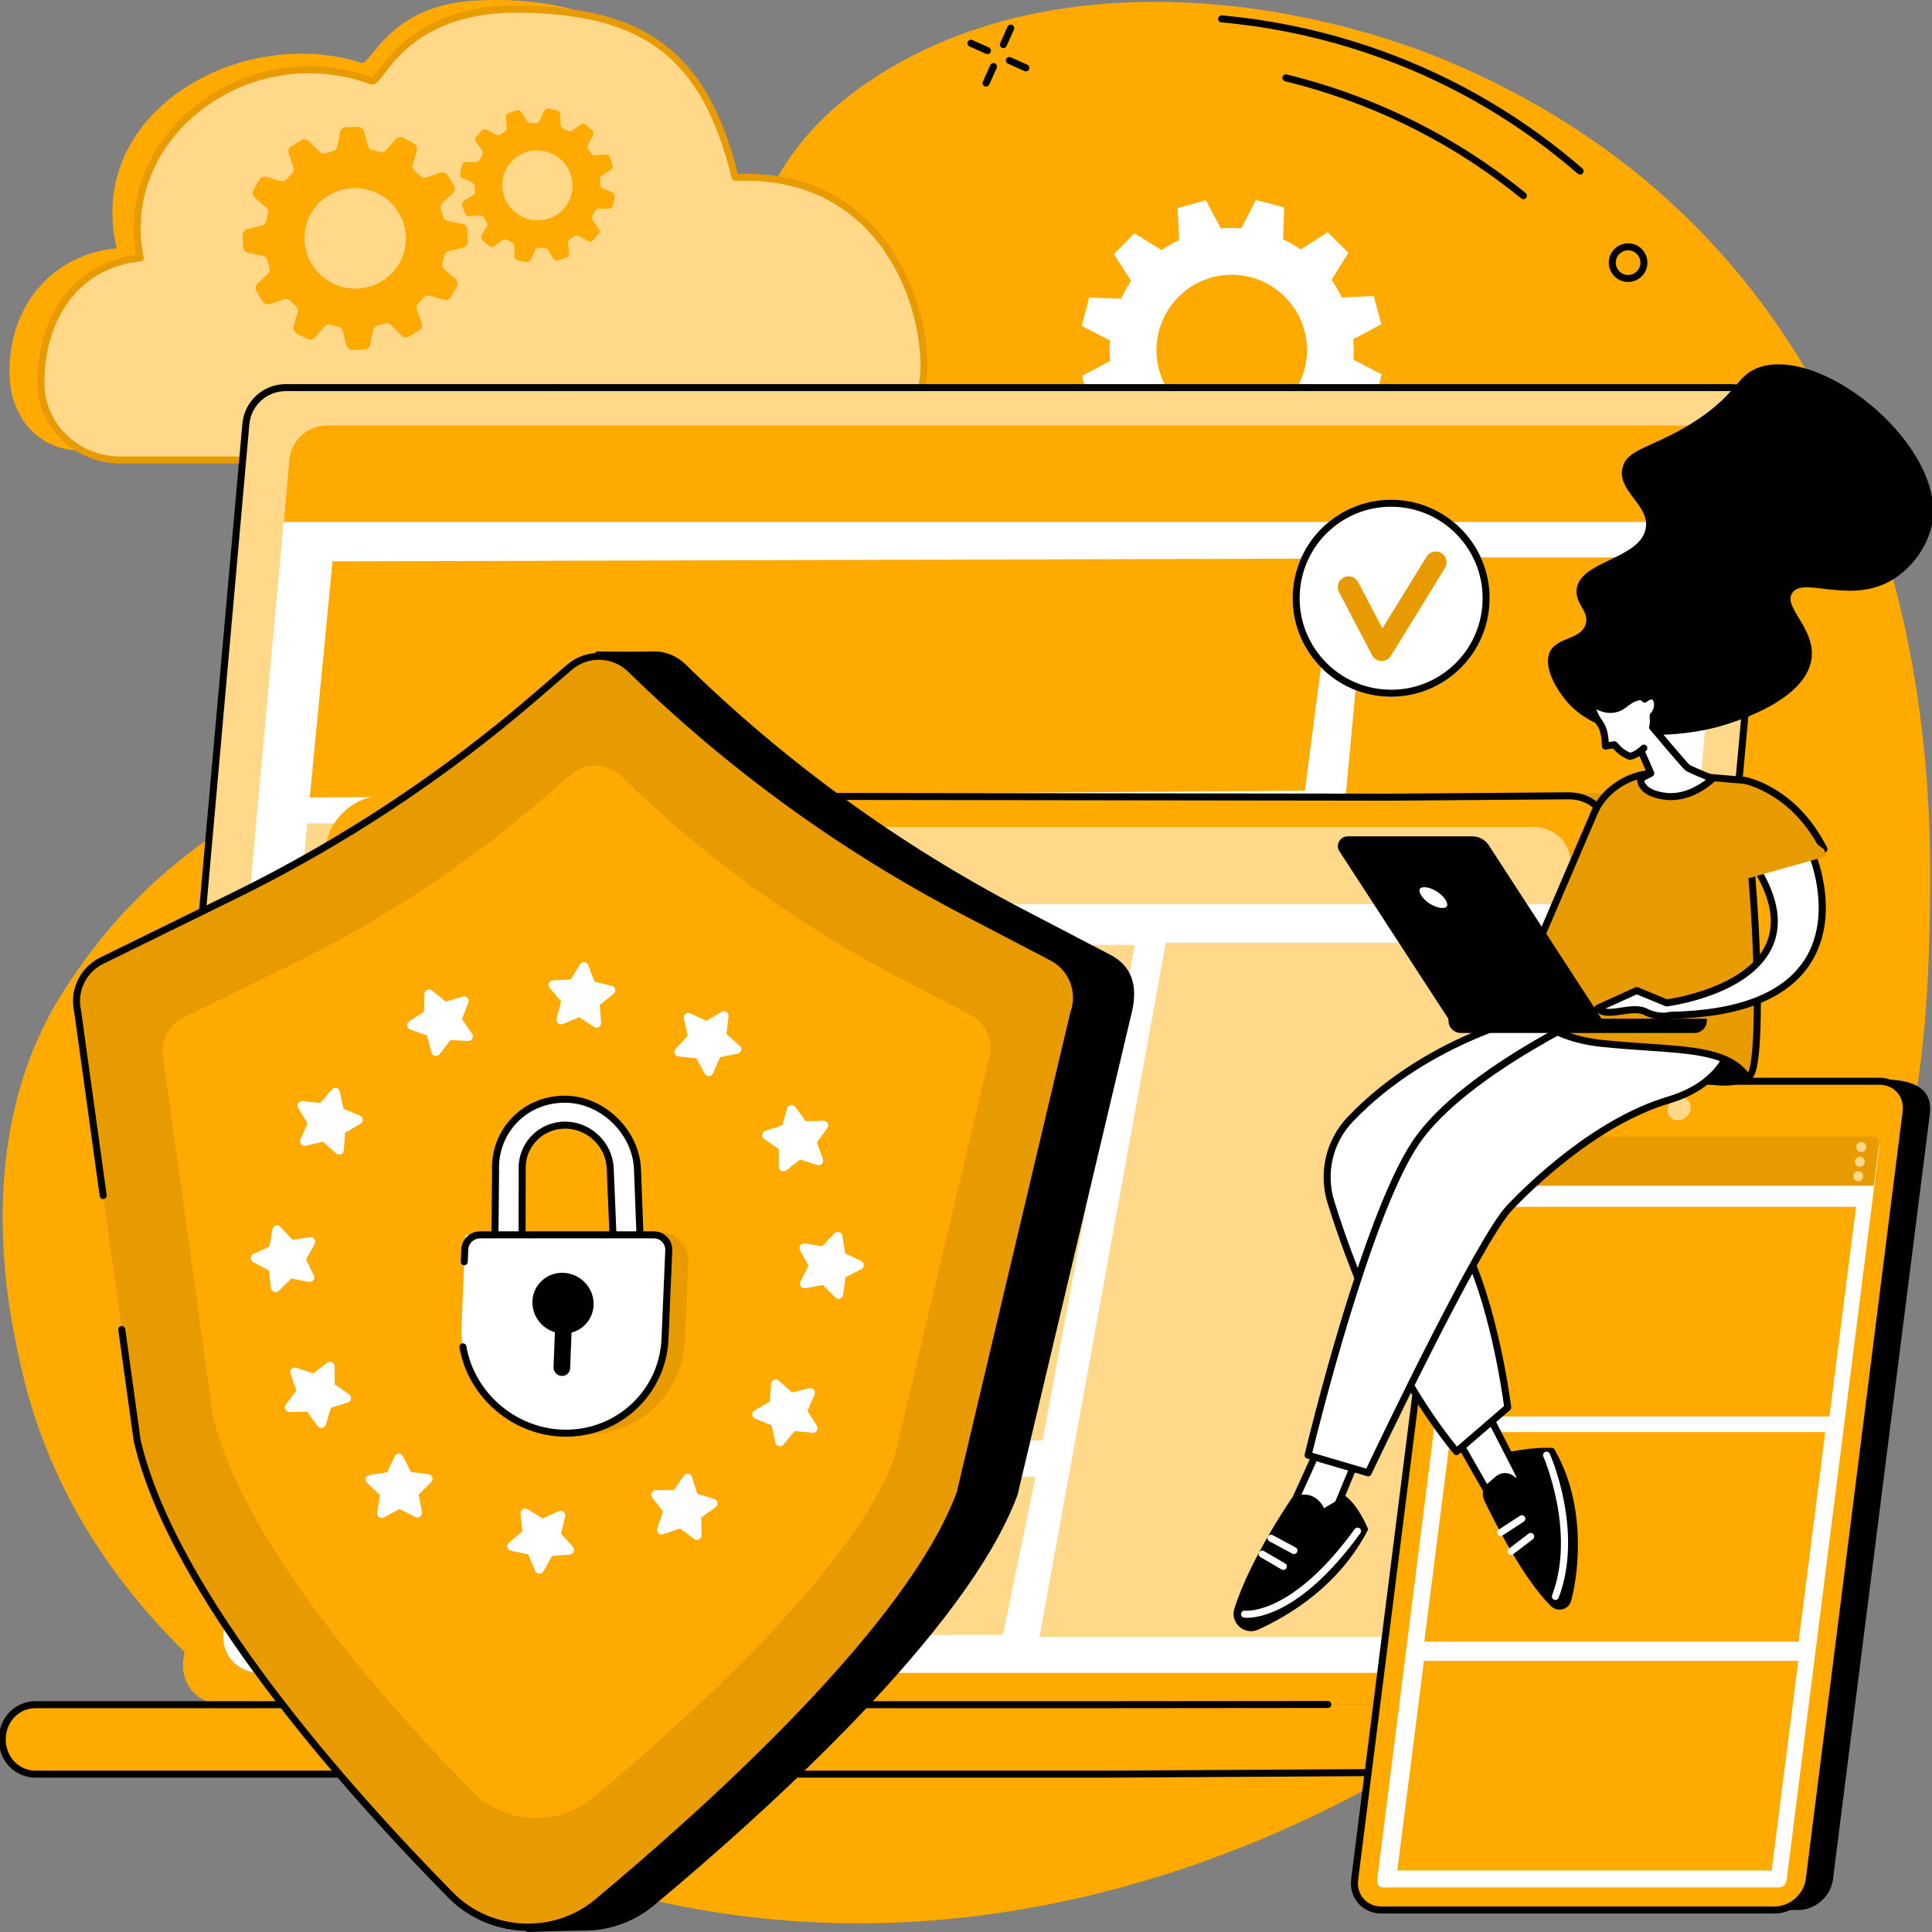 <svg width="162" height="162" viewBox="0 0 162 162" fill="none" xmlns="http://www.w3.org/2000/svg">
<rect x="0" y="0" width="162" height="162" fill="#808080" stroke="none"/>
<g clip-path="url(#clip0_2891_30979)">
<path d="M120.536 146.527C160.973 121.283 161.649 91.594 161.846 74.645C162.189 45.034 150.921 18.264 122.689 5.686C109.31 -0.274 88.159 -3.36 73.079 6.681C58.997 16.058 65.099 26.966 49.563 45.691C31.67 67.257 17.28 64.346 5.283 83.18C-2.642 95.621 0.852 110.677 1.855 114.995C9.202 146.654 47.777 157.534 52.104 158.684C86.45 167.807 114.723 150.157 120.536 146.527Z" fill="#FFAA00"/>
<path d="M115.834 27.186L115.186 24.821L112.512 24.942C112.264 24.421 111.977 23.927 111.652 23.465L113.068 21.195L111.326 19.471L109.07 20.914C108.6 20.592 108.104 20.309 107.588 20.069L107.68 17.391L105.309 16.769L104.079 19.145C103.516 19.101 102.945 19.105 102.371 19.157L101.113 16.792L98.749 17.44L98.871 20.116C98.35 20.364 97.856 20.651 97.395 20.976L95.127 19.559L93.403 21.303L94.846 23.561C94.523 24.031 94.241 24.527 94.001 25.044L91.325 24.951L90.703 27.324L93.077 28.555C93.033 29.118 93.037 29.69 93.089 30.264L90.726 31.523L91.374 33.889L94.048 33.767C94.296 34.288 94.583 34.782 94.907 35.244L93.491 37.514L95.234 39.239L97.49 37.795C97.96 38.117 98.455 38.4 98.972 38.64L98.879 41.319L101.25 41.94L102.481 39.565C103.044 39.609 103.614 39.604 104.189 39.553L105.446 41.917L107.811 41.27L107.689 38.593C108.21 38.345 108.703 38.058 109.165 37.733L111.433 39.15L113.157 37.406L111.714 35.149C112.036 34.679 112.319 34.183 112.559 33.666L115.235 33.758L115.856 31.386L113.482 30.154C113.527 29.591 113.522 29.02 113.47 28.445L115.834 27.186ZM105.559 35.244C101.813 36.68 97.725 34.347 97.054 30.389C96.558 27.463 98.23 24.528 101.001 23.465C104.747 22.029 108.834 24.362 109.506 28.32C110.002 31.246 108.33 34.181 105.559 35.244Z" fill="white"/>
<path d="M136.518 23.644C136.432 23.644 136.346 23.637 136.258 23.623C135.377 23.48 134.775 22.647 134.918 21.765C135.061 20.883 135.894 20.283 136.776 20.424C137.658 20.567 138.259 21.401 138.116 22.282C137.988 23.077 137.298 23.644 136.518 23.644ZM136.517 20.99C136.019 20.99 135.579 21.352 135.497 21.859C135.406 22.421 135.79 22.952 136.352 23.043C136.915 23.134 137.446 22.751 137.537 22.189C137.628 21.626 137.244 21.095 136.682 21.004C136.627 20.995 136.571 20.99 136.517 20.99Z" fill="black"/>
<path d="M127.733 16.7C127.668 16.7 127.603 16.678 127.548 16.634C126.471 15.757 125.343 14.914 124.195 14.13C124.061 14.038 124.027 13.855 124.118 13.722C124.21 13.588 124.393 13.554 124.526 13.645C125.688 14.439 126.829 15.291 127.919 16.179C128.045 16.281 128.064 16.466 127.961 16.592C127.903 16.663 127.819 16.7 127.733 16.7Z" fill="black"/>
<path d="M124.36 14.181C124.303 14.181 124.246 14.164 124.195 14.13C120.097 11.33 115.594 9.154 110.81 7.663C109.801 7.349 108.772 7.063 107.753 6.814C107.595 6.775 107.499 6.616 107.537 6.459C107.576 6.302 107.735 6.205 107.892 6.243C108.924 6.495 109.964 6.785 110.985 7.103C115.824 8.611 120.38 10.812 124.526 13.645C124.66 13.737 124.694 13.919 124.603 14.053C124.546 14.136 124.454 14.181 124.36 14.181Z" fill="black"/>
<path d="M132.494 14.64C132.426 14.64 132.358 14.616 132.302 14.568C131.753 14.092 131.188 13.622 130.623 13.172C130.497 13.071 130.476 12.886 130.577 12.759C130.678 12.633 130.863 12.612 130.989 12.713C131.56 13.168 132.132 13.643 132.687 14.124C132.809 14.231 132.822 14.416 132.716 14.538C132.658 14.605 132.576 14.64 132.494 14.64Z" fill="black"/>
<path d="M130.806 13.236C130.742 13.236 130.678 13.215 130.624 13.172C125.501 9.088 119.717 6.024 113.431 4.065C109.837 2.945 106.129 2.208 102.409 1.875C102.248 1.861 102.128 1.718 102.143 1.557C102.157 1.395 102.3 1.275 102.461 1.29C106.223 1.627 109.972 2.372 113.605 3.505C119.961 5.486 125.81 8.584 130.99 12.713C131.116 12.814 131.137 12.999 131.036 13.126C130.978 13.198 130.893 13.236 130.806 13.236Z" fill="black"/>
<path d="M84.131 4.032C84.091 4.032 84.05 4.024 84.011 4.006C83.863 3.94 83.797 3.766 83.863 3.618L84.484 2.234C84.55 2.086 84.724 2.02 84.872 2.086C85.02 2.153 85.086 2.326 85.02 2.474L84.399 3.859C84.35 3.967 84.243 4.032 84.131 4.032Z" fill="black"/>
<path d="M82.684 7.257C82.644 7.257 82.603 7.249 82.564 7.231C82.416 7.165 82.35 6.991 82.416 6.843L83.037 5.459C83.104 5.311 83.278 5.245 83.425 5.311C83.573 5.378 83.639 5.551 83.573 5.699L82.952 7.084C82.903 7.193 82.796 7.257 82.684 7.257Z" fill="black"/>
<path d="M82.798 4.539C82.757 4.539 82.717 4.531 82.678 4.514L81.293 3.892C81.145 3.826 81.079 3.652 81.146 3.505C81.212 3.357 81.386 3.29 81.534 3.357L82.918 3.978C83.066 4.045 83.132 4.218 83.066 4.366C83.017 4.475 82.91 4.539 82.798 4.539Z" fill="black"/>
<path d="M86.023 5.986C85.982 5.986 85.942 5.978 85.903 5.96L84.518 5.339C84.37 5.273 84.304 5.099 84.371 4.951C84.437 4.804 84.611 4.738 84.758 4.804L86.143 5.425C86.291 5.491 86.357 5.665 86.29 5.813C86.242 5.922 86.135 5.986 86.023 5.986Z" fill="black"/>
<path d="M75.729 29.692C75.729 24.043 73.142 15.632 60.687 16.143C61.389 8.99 54.572 -0.841 39.721 0.057C32.553 0.491 31.084 5.521 30.306 5.27C20.309 2.035 7.066 9.31 9.784 20.813C4.229 21.361 0.67 25.819 0.799 31.39C0.883 35.01 3.183 37.794 6.912 37.794H67.346C71.852 37.794 75.61 34.337 75.725 29.964C75.728 29.873 75.729 29.783 75.729 29.692Z" fill="#FFAA00"/>
<path d="M77.483 30.676C77.483 25.172 73.835 14.373 61.64 14.871C58.992 4.02 53.395 0.846 43.433 0.765C33.703 0.687 31.913 7.062 31.164 6.786C20.697 2.933 9.632 11.511 11.758 21.626C6.319 22.16 3.434 26.737 3.434 32.133C3.434 32.157 3.434 32.181 3.434 32.206C3.459 35.733 6.452 38.57 10.103 38.57H69.275C73.687 38.57 77.367 35.202 77.479 30.94C77.481 30.852 77.483 30.764 77.483 30.676Z" fill="#FFD88A"/>
<path d="M69.275 38.863H10.103C6.29 38.863 3.167 35.877 3.141 32.208L3.14 32.133C3.14 26.21 6.374 22.022 11.409 21.37C10.592 16.922 12.255 12.423 15.894 9.278C20.096 5.647 25.956 4.582 31.204 6.488C31.316 6.402 31.539 6.11 31.737 5.849C32.976 4.221 35.881 0.404 43.435 0.472C48.808 0.515 52.626 1.491 55.452 3.542C58.497 5.752 60.539 9.26 61.868 14.569C66.252 14.442 69.894 15.74 72.698 18.431C76.446 22.03 77.776 27.276 77.776 30.676C77.776 30.767 77.775 30.857 77.773 30.948C77.657 35.312 73.845 38.863 69.275 38.863ZM25.921 6.144C22.428 6.144 18.993 7.376 16.278 9.722C12.716 12.8 11.134 17.228 12.045 21.566C12.062 21.647 12.044 21.732 11.995 21.799C11.945 21.867 11.87 21.91 11.787 21.918C6.891 22.399 3.727 26.408 3.727 32.133L3.728 32.203C3.751 35.552 6.611 38.276 10.103 38.276H69.275C73.53 38.276 77.079 34.981 77.186 30.932C77.188 30.847 77.189 30.762 77.189 30.676C77.189 27.392 75.906 22.326 72.291 18.855C69.556 16.229 65.976 14.988 61.652 15.164C61.512 15.17 61.388 15.076 61.355 14.941C58.906 4.907 54.048 1.144 43.43 1.059C36.161 1.006 33.39 4.647 32.204 6.204C31.715 6.847 31.445 7.203 31.063 7.061C29.388 6.445 27.647 6.144 25.921 6.144Z" fill="#E89B00"/>
<path d="M38.19 23.394L37.259 22.585C37.108 22.454 37.044 22.25 37.099 22.06C37.156 21.859 37.205 21.657 37.245 21.454C37.283 21.261 37.433 21.108 37.625 21.06L38.821 20.762C39.056 20.703 39.219 20.49 39.212 20.249L39.183 19.268C39.176 19.027 39.002 18.822 38.764 18.775L37.549 18.534C37.353 18.495 37.196 18.349 37.146 18.156C37.095 17.957 37.036 17.76 36.969 17.566C36.904 17.378 36.954 17.17 37.097 17.032L37.982 16.177C38.155 16.009 38.188 15.744 38.061 15.539L37.542 14.701C37.414 14.495 37.161 14.404 36.931 14.481L35.763 14.874C35.574 14.937 35.364 14.888 35.225 14.745C35.08 14.598 34.929 14.457 34.772 14.321C34.62 14.19 34.559 13.984 34.613 13.793L34.946 12.614C35.011 12.382 34.906 12.135 34.692 12.02L33.822 11.55C33.608 11.435 33.343 11.482 33.183 11.663L32.371 12.583C32.24 12.732 32.034 12.795 31.843 12.74C31.64 12.682 31.436 12.633 31.232 12.592C31.037 12.553 30.882 12.405 30.833 12.213L30.527 11.026C30.467 10.792 30.251 10.63 30.009 10.636L29.02 10.661C28.777 10.666 28.571 10.838 28.524 11.075L28.287 12.278C28.249 12.472 28.103 12.628 27.91 12.676C27.708 12.726 27.507 12.785 27.31 12.851C27.122 12.915 26.913 12.862 26.774 12.72L25.909 11.84C25.739 11.666 25.471 11.633 25.265 11.758L24.423 12.27C24.216 12.395 24.125 12.647 24.204 12.875L24.604 14.035C24.669 14.223 24.62 14.431 24.477 14.569C24.33 14.711 24.188 14.861 24.051 15.016C23.92 15.166 23.713 15.226 23.52 15.172L22.329 14.836C22.096 14.77 21.847 14.874 21.732 15.085L21.262 15.947C21.147 16.159 21.195 16.422 21.378 16.581L22.309 17.39C22.46 17.521 22.524 17.725 22.47 17.915C22.412 18.116 22.363 18.318 22.323 18.521C22.285 18.714 22.136 18.866 21.943 18.915L20.747 19.213C20.512 19.272 20.349 19.485 20.357 19.726L20.385 20.707C20.392 20.948 20.566 21.153 20.805 21.2L22.018 21.441C22.214 21.479 22.372 21.624 22.421 21.816C22.473 22.017 22.533 22.216 22.601 22.412C22.665 22.599 22.613 22.806 22.471 22.944L21.587 23.797C21.413 23.965 21.38 24.231 21.507 24.436L22.026 25.274C22.154 25.48 22.408 25.571 22.637 25.494L23.805 25.101C23.994 25.038 24.204 25.087 24.344 25.23C24.488 25.376 24.639 25.518 24.797 25.654C24.948 25.785 25.01 25.991 24.956 26.182L24.622 27.361C24.557 27.593 24.662 27.84 24.876 27.955L25.746 28.425C25.96 28.54 26.226 28.493 26.385 28.312L27.197 27.392C27.328 27.243 27.534 27.18 27.726 27.235C27.928 27.293 28.132 27.342 28.337 27.383C28.532 27.422 28.686 27.571 28.735 27.762L29.041 28.949C29.102 29.183 29.317 29.345 29.56 29.339L30.549 29.315C30.791 29.309 30.997 29.137 31.044 28.9L31.281 27.697C31.32 27.503 31.467 27.347 31.661 27.299C31.862 27.249 32.06 27.191 32.256 27.125C32.445 27.061 32.654 27.112 32.794 27.255L33.659 28.136C33.829 28.309 34.097 28.343 34.303 28.217L35.146 27.706C35.352 27.58 35.443 27.328 35.365 27.1L34.964 25.94C34.899 25.753 34.948 25.545 35.091 25.407C35.239 25.264 35.381 25.115 35.517 24.959C35.648 24.809 35.856 24.749 36.049 24.803L37.239 25.139C37.473 25.205 37.721 25.102 37.836 24.89L38.306 24.028C38.422 23.816 38.373 23.553 38.19 23.394ZM28.784 24.078C26.504 23.521 25.104 21.238 25.656 18.978C26.208 16.719 28.504 15.339 30.784 15.897C33.064 16.454 34.464 18.737 33.912 20.997C33.36 23.256 31.064 24.635 28.784 24.078Z" fill="#FFAA00"/>
<path d="M50.213 19.176L49.711 18.482C49.63 18.37 49.619 18.221 49.685 18.101C49.756 17.974 49.821 17.845 49.88 17.715C49.937 17.59 50.062 17.51 50.2 17.508L51.056 17.495C51.224 17.492 51.368 17.374 51.401 17.21L51.537 16.542C51.571 16.377 51.485 16.211 51.331 16.142L50.547 15.787C50.421 15.73 50.338 15.605 50.335 15.467C50.331 15.324 50.322 15.182 50.308 15.04C50.293 14.902 50.36 14.77 50.479 14.699L51.213 14.261C51.357 14.174 51.421 14 51.367 13.841L51.148 13.192C51.094 13.033 50.937 12.931 50.769 12.947L49.917 13.028C49.779 13.041 49.645 12.974 49.573 12.856C49.499 12.734 49.419 12.614 49.334 12.497C49.252 12.384 49.243 12.236 49.31 12.115L49.721 11.37C49.802 11.223 49.77 11.039 49.644 10.928L49.129 10.472C49.002 10.36 48.816 10.35 48.679 10.447L47.984 10.942C47.872 11.022 47.723 11.032 47.602 10.964C47.474 10.893 47.344 10.828 47.212 10.768C47.086 10.711 47.005 10.586 47.002 10.448L46.982 9.597C46.978 9.429 46.858 9.286 46.693 9.251L46.02 9.111C45.855 9.077 45.689 9.161 45.62 9.313L45.269 10.09C45.212 10.215 45.089 10.298 44.951 10.3C44.806 10.302 44.661 10.309 44.517 10.323C44.38 10.337 44.247 10.268 44.175 10.15L43.729 9.417C43.641 9.273 43.466 9.208 43.306 9.261L42.655 9.473C42.495 9.526 42.394 9.682 42.411 9.848L42.499 10.697C42.513 10.834 42.447 10.967 42.329 11.038C42.206 11.111 42.087 11.189 41.97 11.273C41.857 11.354 41.708 11.362 41.586 11.294L40.833 10.879C40.685 10.797 40.501 10.828 40.39 10.953L39.935 11.462C39.824 11.587 39.815 11.773 39.914 11.909L40.416 12.604C40.497 12.716 40.508 12.865 40.441 12.985C40.371 13.111 40.306 13.24 40.247 13.371C40.19 13.496 40.065 13.576 39.927 13.578L39.071 13.591C38.903 13.593 38.759 13.712 38.726 13.876L38.59 14.544C38.556 14.708 38.642 14.874 38.796 14.944L39.579 15.299C39.705 15.356 39.789 15.479 39.792 15.617C39.795 15.761 39.804 15.905 39.819 16.048C39.834 16.185 39.766 16.317 39.648 16.387L38.914 16.826C38.77 16.912 38.706 17.086 38.76 17.245L38.978 17.894C39.032 18.053 39.19 18.155 39.357 18.139L40.209 18.058C40.347 18.045 40.481 18.112 40.554 18.23C40.628 18.352 40.708 18.472 40.793 18.589C40.875 18.701 40.884 18.851 40.817 18.971L40.405 19.716C40.324 19.863 40.356 20.047 40.483 20.159L40.998 20.614C41.124 20.726 41.311 20.736 41.448 20.639L42.143 20.144C42.255 20.064 42.404 20.054 42.525 20.122C42.653 20.193 42.783 20.259 42.915 20.318C43.041 20.375 43.122 20.5 43.125 20.637L43.144 21.489C43.148 21.657 43.268 21.8 43.434 21.835L44.106 21.975C44.272 22.009 44.438 21.925 44.507 21.773L44.858 20.996C44.915 20.87 45.039 20.789 45.178 20.787C45.322 20.785 45.465 20.777 45.608 20.763C45.746 20.75 45.88 20.817 45.952 20.936L46.398 21.669C46.485 21.813 46.661 21.878 46.821 21.826L47.471 21.613C47.631 21.56 47.733 21.405 47.715 21.238L47.628 20.39C47.614 20.252 47.679 20.119 47.798 20.049C47.92 19.975 48.04 19.897 48.157 19.813C48.27 19.732 48.419 19.724 48.541 19.792L49.294 20.207C49.441 20.289 49.626 20.258 49.737 20.133L50.191 19.624C50.303 19.499 50.312 19.313 50.213 19.176ZM43.74 18.153C42.286 17.415 41.699 15.649 42.43 14.208C43.161 12.766 44.932 12.195 46.387 12.933C47.841 13.67 48.428 15.437 47.697 16.878C46.967 18.32 45.195 18.89 43.74 18.153Z" fill="#FFAA00"/>
<path d="M51.477 32.501L149.835 32.214C151.813 32.214 153.365 33.911 153.19 35.881L146.306 113.454C146.151 115.192 144.695 116.524 142.951 116.524L21.794 116.506C19.816 116.506 18.244 114.634 18.419 112.663L25.305 35.571C25.459 33.833 26.859 32.312 28.604 32.312L51.477 32.501Z" fill="#FFAA00"/>
<path d="M46.787 32.501H145.129C147.107 32.501 148.659 34.197 148.484 36.168L141.631 113.188C141.476 114.926 140.021 116.258 138.276 116.258H17.117C15.139 116.258 13.586 114.561 13.762 112.591L20.615 35.571C20.769 33.833 22.225 32.501 23.97 32.501H46.787Z" fill="#FFD88A"/>
<path d="M17.121 116.551C16.092 116.551 15.107 116.118 14.415 115.361C13.723 114.605 13.379 113.586 13.469 112.565L20.323 35.545C20.492 33.642 22.06 32.208 23.97 32.208H46.787C46.949 32.208 47.081 32.339 47.081 32.501C47.081 32.663 46.949 32.794 46.787 32.794H23.97C22.366 32.794 21.049 33.999 20.907 35.597L14.054 112.617C13.978 113.474 14.267 114.33 14.848 114.965C15.429 115.6 16.256 115.964 17.117 115.964L24.467 115.868C24.468 115.868 24.47 115.868 24.471 115.868C24.631 115.868 24.762 115.997 24.764 116.158C24.767 116.32 24.637 116.453 24.475 116.455L17.121 116.551Z" fill="black"/>
<path d="M145.604 68.057C145.595 68.057 145.586 68.057 145.577 68.056C145.415 68.042 145.297 67.899 145.311 67.737L148.192 36.141C148.268 35.284 147.979 34.429 147.398 33.794C146.817 33.159 145.99 32.794 145.129 32.794H46.787C46.625 32.794 46.493 32.663 46.493 32.501C46.493 32.339 46.625 32.208 46.787 32.208H145.129C146.154 32.208 147.139 32.641 147.831 33.398C148.523 34.154 148.867 35.173 148.776 36.194L145.896 67.79C145.882 67.943 145.754 68.057 145.604 68.057Z" fill="black"/>
<path d="M48.974 35.638H141.826C143.693 35.638 145.159 37.204 144.993 39.023L138.523 110.113C138.377 111.717 137.002 112.946 135.355 112.946H20.961C19.093 112.946 17.627 111.381 17.793 109.562L24.263 38.472C24.409 36.868 25.784 35.638 27.431 35.638H48.974Z" fill="white"/>
<path d="M144.566 43.764L144.993 39.057C145.159 37.238 143.693 35.662 141.826 35.662H48.974H27.431C25.784 35.662 24.409 36.902 24.263 38.506L23.786 43.764H144.566Z" fill="#FFAA00"/>
<path d="M109.411 66.302L25.975 66.87L27.879 47.071L111.954 46.834L109.411 66.302Z" fill="#FFAA00"/>
<path d="M105.731 110.401H21.937L25.145 77.043H108.939L105.731 110.401Z" fill="#FFD88A"/>
<path d="M108.974 75.141H25.179L25.766 69.039H109.56L108.974 75.141Z" fill="#FFD88A"/>
<path d="M134.575 110.564H108.78L114.691 46.74H140.487L134.575 110.564Z" fill="#FFAA00"/>
<path d="M94.195 139.966C91.898 138.09 89.487 136.34 87.017 134.672C82.005 131.285 76.724 128.257 71.385 125.324C68.577 123.781 65.661 122.384 62.783 120.948C59.888 119.504 56.984 118.072 54.08 116.641C51.426 115.334 48.773 114.026 46.123 112.711C40.103 92.356 33.563 69.278 34.862 69.278L133.587 66.492C135.911 66.492 137.47 68.382 137.063 70.706L125.099 138.923C124.691 141.246 122.469 143.137 120.145 143.137H98.175C96.88 142.046 95.506 141.038 94.195 139.966Z" fill="#E89B00"/>
<path d="M32.044 66.73H131.541C133.737 66.73 135.205 68.51 134.82 70.706L122.856 138.922C122.471 141.119 120.378 142.899 118.182 142.899H18.685C16.489 142.899 15.021 141.119 15.406 138.922L27.37 70.706C27.755 68.51 29.848 66.73 32.044 66.73Z" fill="#FFAA00"/>
<path d="M131.594 89.164C131.577 89.164 131.56 89.163 131.543 89.16C131.383 89.132 131.277 88.979 131.305 88.819L134.531 70.655C134.704 69.669 134.482 68.748 133.906 68.062C133.343 67.392 132.503 67.023 131.541 67.023L116.559 67.137C116.559 67.137 116.558 67.137 116.557 67.137C116.396 67.137 116.265 67.007 116.264 66.846C116.263 66.684 116.393 66.551 116.555 66.55L131.539 66.436C132.68 66.436 133.679 66.88 134.355 67.685C135.045 68.505 135.312 69.597 135.109 70.757L131.883 88.922C131.857 89.064 131.734 89.164 131.594 89.164Z" fill="black"/>
<path d="M116.557 67.137H116.557L38.359 67.032C38.197 67.032 38.066 66.9 38.066 66.738C38.066 66.576 38.197 66.445 38.359 66.445H38.36L116.558 66.55C116.72 66.55 116.851 66.682 116.851 66.844C116.85 67.006 116.719 67.137 116.557 67.137Z" fill="black"/>
<path d="M2.983 142.939H80.446H93.269H118.694C120.236 142.939 121.49 144.213 121.49 145.851C121.49 147.488 120.236 148.763 118.694 148.763H93.269H79.304H2.983C1.438 148.763 0.186 147.491 0.186 145.851C0.186 144.211 1.438 142.939 2.983 142.939Z" fill="#FFAA00"/>
<path d="M79.304 149.056H2.983C1.25 149.056 -0.107 147.648 -0.107 145.851C-0.107 144.053 1.25 142.645 2.983 142.645H93.269L111.338 142.628H111.338C111.5 142.628 111.631 142.759 111.632 142.921C111.632 143.083 111.501 143.215 111.338 143.215L93.269 143.232H2.983C1.579 143.232 0.48 144.383 0.48 145.851C0.48 147.319 1.579 148.469 2.983 148.469H93.269L121.511 148.302C121.511 148.302 121.512 148.302 121.512 148.302C121.674 148.302 121.805 148.432 121.806 148.594C121.807 148.756 121.676 148.888 121.514 148.889L93.27 149.056H79.304V149.056Z" fill="black"/>
<path d="M34.496 69.36H128.529C130.605 69.36 131.992 71.018 131.628 73.062L120.321 136.567C119.957 138.612 117.98 140.269 115.904 140.269H21.871C19.796 140.269 18.409 138.612 18.773 136.567L30.079 73.062C30.443 71.018 32.421 69.36 34.496 69.36Z" fill="white"/>
<path d="M131.137 75.82L131.628 73.068C131.992 71.024 130.605 69.372 128.529 69.372H34.496C32.421 69.372 30.443 71.024 30.079 73.068L29.588 75.82H131.137Z" fill="#FFD88A"/>
<path d="M87.424 120.784H26.278L34.107 79.231H95.161L87.424 120.784Z" fill="#FFD88A"/>
<path d="M84.096 137.086H23.053L25.784 123.83H86.826L84.096 137.086Z" fill="#FFD88A"/>
<path d="M117.279 137.265H87.164L97.754 79.045H127.869L117.279 137.265Z" fill="#FFD88A"/>
<path d="M12.794 80.332L24.028 74.818C33.17 70.331 41.7 64.693 49.41 58.042L49.961 54.627C49.961 54.627 53.77 54.669 54.585 54.622C55.626 54.563 56.684 54.928 57.482 55.708C65.851 63.898 75.379 70.813 85.761 76.23L93.106 80.062C94.813 80.953 95.441 82.522 94.927 84.779L85.328 125.329C81.15 136.674 64.322 151.855 54.849 159.757C53.126 161.195 51.021 161.896 48.925 161.884C47.996 161.878 44.145 162 44.145 162C44.145 162 43.33 160.378 42.252 159.282C33.74 150.634 18.805 133.985 15.777 120.875L10.752 84.629C10.351 82.896 11.198 81.115 12.794 80.332Z" fill="black"/>
<path d="M8.54 80.549L19.686 75.079C28.756 70.627 37.22 65.033 44.871 58.433L47.743 55.956C49.237 54.667 51.469 54.737 52.879 56.118C61.184 64.244 70.638 71.105 80.939 76.479L88.227 80.282C89.92 81.166 90.694 83.169 90.033 84.962L80.509 125.197C76.363 136.453 59.487 151.657 50.088 159.498C46.449 162.534 41.092 162.263 37.768 158.886C29.323 150.304 14.504 133.785 11.499 120.777L6.513 84.813C6.116 83.094 6.955 81.327 8.54 80.549Z" fill="#E89B00"/>
<path d="M15.387 85.327L24.616 80.797C32.126 77.111 39.133 72.48 45.468 67.016L47.846 64.965C49.083 63.897 50.931 63.956 52.099 65.098C58.974 71.827 66.802 77.507 75.331 81.957L81.365 85.106C82.767 85.837 83.408 87.496 82.861 88.98L74.975 122.294C71.542 131.614 57.569 144.202 49.787 150.694C46.774 153.208 42.339 152.984 39.587 150.187C32.594 143.082 20.324 129.405 17.837 118.634L13.708 88.857C13.38 87.434 14.075 85.971 15.387 85.327Z" fill="#FFAA00"/>
<path d="M44.268 161.902C44.111 161.902 43.953 161.898 43.795 161.89C41.434 161.772 39.219 160.779 37.559 159.092C29.013 150.409 14.227 133.894 11.213 120.843C11.211 120.835 11.21 120.826 11.208 120.817L9.919 111.521C9.897 111.36 10.009 111.212 10.17 111.19C10.329 111.167 10.478 111.28 10.501 111.44L11.788 120.724C14.776 133.632 29.478 150.044 37.977 158.68C41.171 161.925 46.408 162.186 49.9 159.273C59.462 151.296 76.113 136.255 80.227 125.112L89.748 84.894C89.751 84.883 89.754 84.872 89.758 84.861C90.365 83.212 89.648 81.356 88.091 80.543L80.803 76.74C70.469 71.348 61.005 64.48 52.674 56.328C51.362 55.044 49.324 54.98 47.934 56.179L45.062 58.656C37.397 65.268 28.903 70.882 19.815 75.342L8.669 80.813C7.199 81.535 6.43 83.153 6.798 84.748C6.801 84.756 6.802 84.765 6.803 84.773L8.943 100.206C8.965 100.367 8.853 100.515 8.693 100.537C8.532 100.56 8.384 100.447 8.362 100.287L6.224 84.867C5.801 83.009 6.698 81.127 8.41 80.286L19.556 74.815C28.599 70.377 37.052 64.791 44.679 58.212L47.551 55.734C49.147 54.357 51.578 54.434 53.084 55.908C61.374 64.02 70.791 70.854 81.074 76.219L88.362 80.022C90.175 80.969 91.013 83.126 90.315 85.047L80.794 125.265C80.791 125.276 80.788 125.288 80.784 125.299C76.632 136.571 59.888 151.705 50.276 159.724C48.581 161.138 46.464 161.902 44.268 161.902Z" fill="black"/>
<path d="M51.415 103.902L51.166 97.939C51.073 96.013 49.494 94.436 47.552 94.347C45.412 94.25 43.683 95.985 43.787 98.108L43.776 104.196H41.497L41.555 98.243C41.387 94.832 44.066 92.032 47.617 92.175L47.617 92.178C50.549 92.296 53.296 94.856 53.449 97.972L53.68 103.994L51.415 103.902Z" fill="white"/>
<path d="M43.776 104.489H41.497C41.419 104.489 41.344 104.458 41.289 104.402C41.234 104.347 41.203 104.271 41.204 104.193L41.261 98.24C41.176 96.506 41.791 94.872 42.994 93.658C44.201 92.441 45.845 91.808 47.628 91.882C47.643 91.882 47.658 91.884 47.672 91.887C50.813 92.038 53.588 94.807 53.742 97.957L53.973 103.982C53.976 104.064 53.945 104.143 53.887 104.201C53.829 104.259 53.751 104.29 53.668 104.287L51.403 104.195C51.25 104.189 51.128 104.067 51.122 103.914L50.873 97.951C50.787 96.177 49.322 94.722 47.539 94.64C46.589 94.6 45.696 94.94 45.032 95.606C44.372 96.268 44.034 97.152 44.08 98.094L44.07 104.196C44.069 104.358 43.938 104.489 43.776 104.489ZM41.794 103.902H43.483L43.494 98.108C43.441 97.029 43.85 95.961 44.617 95.191C45.387 94.418 46.462 94.003 47.566 94.054C49.648 94.149 51.359 95.849 51.459 97.925L51.697 103.62L53.374 103.688L53.156 97.983C53.015 95.112 50.473 92.587 47.605 92.472C47.59 92.471 47.577 92.469 47.563 92.467C45.967 92.414 44.491 92.982 43.411 94.071C42.325 95.167 41.77 96.644 41.848 98.229L41.794 103.902Z" fill="black"/>
<path d="M49.118 120.297L46.587 120.396C43.076 120.309 39.868 116.147 40.075 111.254L40.407 103.427L55.317 103.309C56.64 103.303 57.779 104.475 57.721 105.786L57.431 112.396C57.242 116.843 53.609 120.297 49.118 120.297Z" fill="#E89B00"/>
<path d="M47.449 120.175C42.509 120.175 38.495 116.024 38.702 111.131L39.024 103.543H54.791C55.516 103.543 56.106 104.153 56.075 104.871L55.761 112.274C55.572 116.721 51.939 120.175 47.449 120.175Z" fill="white"/>
<path d="M47.449 120.468C43.098 120.468 39.263 117.25 38.528 112.984C38.501 112.824 38.608 112.672 38.767 112.644C38.927 112.617 39.079 112.724 39.106 112.884C39.794 116.873 43.38 119.881 47.449 119.881C51.764 119.881 55.287 116.534 55.468 112.261L55.784 104.82C55.794 104.566 55.701 104.322 55.521 104.134C55.337 103.942 55.092 103.837 54.83 103.837H40.258C39.724 103.837 39.288 104.251 39.265 104.779L39.221 105.816C39.214 105.977 39.079 106.102 38.916 106.097C38.754 106.09 38.628 105.953 38.635 105.791L38.679 104.754C38.714 103.91 39.408 103.25 40.258 103.25H54.83C55.248 103.25 55.654 103.424 55.945 103.727C56.237 104.032 56.388 104.429 56.37 104.845L56.054 112.286C55.86 116.874 52.08 120.468 47.449 120.468Z" fill="black"/>
<path d="M47.129 115.375C46.727 115.375 46.4 115.038 46.415 114.639L46.642 108.74C46.656 108.376 46.953 108.092 47.321 108.092C47.724 108.092 48.051 108.43 48.036 108.828L47.809 114.727C47.794 115.091 47.497 115.375 47.129 115.375Z" fill="black"/>
<path d="M49.288 110.821C50.12 109.703 49.864 108.104 48.716 107.25C47.568 106.395 45.963 106.609 45.13 107.726C44.298 108.844 44.554 110.443 45.702 111.298C46.85 112.152 48.456 111.939 49.288 110.821Z" fill="black"/>
<path d="M46.365 82.202L47.85 82.126L48.629 80.86C48.797 80.588 49.204 80.626 49.318 80.924L49.849 82.313L51.294 82.662C51.605 82.737 51.694 83.136 51.446 83.337L50.289 84.271L50.403 85.754C50.428 86.072 50.076 86.281 49.808 86.106L48.562 85.295L47.188 85.862C46.892 85.983 46.586 85.713 46.669 85.405L47.055 83.969L46.092 82.837C45.884 82.594 46.046 82.218 46.365 82.202Z" fill="white"/>
<path d="M22.85 103.058L22.597 104.523L21.247 105.145C20.957 105.279 20.946 105.687 21.229 105.836L22.544 106.529L22.718 108.006C22.756 108.323 23.141 108.46 23.37 108.237L24.436 107.2L25.894 107.491C26.207 107.553 26.456 107.229 26.315 106.942L25.659 105.608L26.385 104.311C26.541 104.032 26.31 103.695 25.994 103.741L24.522 103.953L23.513 102.862C23.296 102.627 22.904 102.743 22.85 103.058Z" fill="white"/>
<path d="M47.784 130.349L46.302 130.469L45.561 131.758C45.401 132.035 44.994 132.009 44.871 131.714L44.299 130.342L42.844 130.035C42.531 129.969 42.43 129.573 42.673 129.365L43.801 128.397L43.643 126.919C43.609 126.601 43.955 126.382 44.228 126.548L45.497 127.323L46.854 126.716C47.146 126.585 47.461 126.846 47.387 127.157L47.043 128.603L48.039 129.707C48.253 129.944 48.103 130.324 47.784 130.349Z" fill="white"/>
<path d="M70.697 108.574L70.892 107.1L72.217 106.425C72.502 106.28 72.497 105.872 72.208 105.734L70.867 105.093L70.635 103.625C70.585 103.309 70.194 103.188 69.974 103.419L68.95 104.497L67.482 104.264C67.166 104.214 66.93 104.548 67.082 104.829L67.791 106.136L67.116 107.46C66.971 107.745 67.215 108.073 67.529 108.015L68.991 107.745L70.042 108.796C70.268 109.022 70.656 108.891 70.697 108.574Z" fill="white"/>
<path d="M66.686 92.813L67.562 94.015L69.048 93.974C69.368 93.965 69.558 94.327 69.371 94.586L68.499 95.79L68.997 97.191C69.104 97.492 68.819 97.785 68.515 97.687L67.101 97.23L65.922 98.136C65.669 98.331 65.302 98.151 65.301 97.831L65.299 96.344L64.073 95.504C63.809 95.323 63.867 94.918 64.171 94.819L65.584 94.357L66.005 92.931C66.095 92.625 66.498 92.555 66.686 92.813Z" fill="white"/>
<path d="M62.023 87.685L60.91 86.7L61.091 85.224C61.13 84.907 60.788 84.683 60.513 84.845L59.231 85.598L57.884 84.97C57.594 84.835 57.275 85.091 57.344 85.403L57.665 86.854L56.651 87.942C56.434 88.175 56.578 88.558 56.896 88.588L58.376 88.732L59.097 90.032C59.252 90.312 59.66 90.292 59.788 89.999L60.381 88.636L61.84 88.353C62.154 88.291 62.262 87.897 62.023 87.685Z" fill="white"/>
<path d="M34.31 85.642L35.556 84.83L35.593 83.344C35.601 83.024 35.972 82.853 36.221 83.053L37.377 83.987L38.802 83.563C39.109 83.472 39.387 83.772 39.273 84.07L38.742 85.459L39.586 86.683C39.767 86.947 39.568 87.303 39.249 87.287L37.764 87.212L36.86 88.392C36.666 88.646 36.265 88.567 36.182 88.258L35.795 86.823L34.393 86.329C34.091 86.222 34.042 85.817 34.31 85.642Z" fill="white"/>
<path d="M27.821 91.353L26.857 92.485L25.378 92.333C25.06 92.3 24.843 92.646 25.01 92.918L25.789 94.185L25.188 95.544C25.058 95.837 25.32 96.15 25.631 96.075L27.076 95.726L28.183 96.718C28.421 96.931 28.8 96.779 28.825 96.46L28.939 94.978L30.225 94.232C30.501 94.072 30.474 93.664 30.178 93.542L28.804 92.975L28.491 91.522C28.424 91.209 28.028 91.109 27.821 91.353Z" fill="white"/>
<path d="M26.633 119.579L25.768 118.37L24.282 118.398C23.962 118.403 23.775 118.04 23.964 117.783L24.847 116.587L24.361 115.182C24.257 114.879 24.544 114.589 24.848 114.69L26.258 115.159L27.445 114.264C27.7 114.071 28.065 114.255 28.063 114.574L28.052 116.061L29.271 116.912C29.532 117.096 29.471 117.5 29.166 117.596L27.749 118.045L27.316 119.467C27.223 119.773 26.819 119.839 26.633 119.579Z" fill="white"/>
<path d="M30.78 124.345L31.858 125.368L31.626 126.837C31.576 127.152 31.91 127.388 32.191 127.236L33.498 126.527L34.822 127.202C35.107 127.347 35.435 127.102 35.377 126.788L35.106 125.326L36.157 124.275C36.383 124.049 36.252 123.662 35.935 123.62L34.461 123.425L33.786 122.101C33.641 121.816 33.232 121.821 33.094 122.11L32.454 123.451L30.985 123.684C30.67 123.734 30.549 124.124 30.78 124.345Z" fill="white"/>
<path d="M60.009 126.374L58.8 127.239L58.827 128.726C58.833 129.045 58.47 129.233 58.213 129.043L57.016 128.16L55.611 128.645C55.309 128.75 55.019 128.462 55.12 128.159L55.589 126.749L54.694 125.562C54.501 125.307 54.685 124.942 55.004 124.944L56.491 124.955L57.343 123.737C57.526 123.475 57.93 123.536 58.026 123.841L58.475 125.258L59.897 125.692C60.203 125.785 60.269 126.189 60.009 126.374Z" fill="white"/>
<path d="M65.686 121.133L66.645 119.996L68.124 120.141C68.442 120.173 68.658 119.826 68.49 119.554L67.705 118.291L68.3 116.929C68.428 116.636 68.165 116.324 67.855 116.4L66.411 116.756L65.3 115.769C65.061 115.557 64.682 115.711 64.659 116.03L64.552 117.512L63.269 118.265C62.994 118.426 63.023 118.834 63.319 118.954L64.696 119.515L65.015 120.967C65.084 121.279 65.48 121.377 65.686 121.133Z" fill="white"/>
<path d="M150.797 160.154H117.823C116.402 160.154 115.396 159.006 115.575 157.589L123.694 93.447C123.873 92.031 125.171 90.882 126.592 90.882L157.911 90.517C161.506 90.517 161.993 92.031 161.814 93.447L153.695 157.589C153.515 159.006 152.218 160.154 150.797 160.154Z" fill="black"/>
<path d="M148.813 160.154H115.839C114.418 160.154 113.411 159.002 113.591 157.581L121.71 93.234C121.889 91.814 123.187 90.662 124.607 90.662H157.582C159.003 90.662 160.009 91.814 159.83 93.234L151.711 157.581C151.531 159.002 150.234 160.154 148.813 160.154Z" fill="#FFAA00"/>
<path d="M140.682 93.935C140.149 93.935 139.772 93.503 139.839 92.971C139.906 92.438 140.392 92.007 140.925 92.007C141.457 92.007 141.834 92.438 141.767 92.971C141.7 93.503 141.214 93.935 140.682 93.935Z" fill="#FFD88A"/>
<path d="M115.47 157.67L123.222 96.23C123.264 95.902 123.563 95.636 123.891 95.636H157.043C157.371 95.636 157.603 95.902 157.562 96.23L149.809 157.67C149.768 157.998 149.468 158.264 149.14 158.264H115.989C115.661 158.264 115.428 157.998 115.47 157.67Z" fill="white"/>
<path d="M157.113 99.428L157.562 95.886C157.603 95.558 157.371 95.308 157.043 95.308H123.891C123.563 95.308 123.264 95.558 123.222 95.886L122.773 99.428L157.113 99.428Z" fill="#E89B00"/>
<path d="M156.484 96.175C156.484 96.406 156.297 96.594 156.065 96.594C155.834 96.594 155.646 96.406 155.646 96.175C155.646 95.943 155.834 95.756 156.065 95.756C156.297 95.756 156.484 95.943 156.484 96.175Z" fill="#FFD88A"/>
<path d="M156.365 97.412C156.365 97.643 156.177 97.831 155.946 97.831C155.714 97.831 155.527 97.643 155.527 97.412C155.527 97.18 155.714 96.993 155.946 96.993C156.177 96.993 156.365 97.18 156.365 97.412Z" fill="#FFD88A"/>
<path d="M156.225 98.628C156.225 98.86 156.037 99.047 155.806 99.047C155.575 99.047 155.387 98.86 155.387 98.628C155.387 98.397 155.575 98.21 155.806 98.21C156.037 98.21 156.225 98.397 156.225 98.628Z" fill="#FFD88A"/>
<path d="M153.396 118.771H122.004L124.239 101.191H155.631L153.396 118.771Z" fill="#FFAA00"/>
<path d="M150.815 137.663H119.423L121.658 120.083H153.05L150.815 137.663Z" fill="#FFAA00"/>
<path d="M148.555 156.843H117.163L119.398 139.263H150.79L148.555 156.843Z" fill="#FFAA00"/>
<path d="M148.813 160.448H115.839C115.07 160.448 114.382 160.147 113.901 159.602C113.415 159.051 113.201 158.32 113.299 157.545L121.419 93.198C121.616 91.638 123.046 90.369 124.607 90.369H157.582C158.35 90.369 159.039 90.669 159.52 91.214C160.005 91.765 160.219 92.496 160.121 93.272L152.002 157.618C151.805 159.178 150.374 160.448 148.813 160.448ZM117.623 127.968L113.882 157.618C113.805 158.225 113.968 158.791 114.341 159.214C114.709 159.631 115.241 159.861 115.839 159.861H148.813C150.089 159.861 151.258 158.822 151.419 157.545L159.539 93.198C159.615 92.592 159.452 92.025 159.079 91.603C158.712 91.186 158.18 90.956 157.582 90.956H124.607C123.331 90.956 122.162 91.995 122.001 93.272L117.623 127.968Z" fill="black"/>
<path d="M141.11 90.338C141.11 90.338 144.888 91.745 146.369 90.56C147.85 89.375 144.073 87.375 143.184 87.523C142.296 87.671 141.11 90.338 141.11 90.338Z" fill="black"/>
<path d="M122.128 120.535L125.683 126.757L127.609 124.09L124.498 118.017L122.128 120.535Z" fill="white"/>
<path d="M125.683 127.05C125.678 127.05 125.672 127.05 125.667 127.05C125.567 127.044 125.477 126.989 125.428 126.902L121.873 120.681C121.809 120.569 121.825 120.428 121.914 120.334L124.284 117.816C124.349 117.746 124.445 117.714 124.539 117.726C124.633 117.74 124.715 117.798 124.759 117.883L127.87 123.956C127.92 124.055 127.911 124.172 127.846 124.262L125.921 126.928C125.865 127.005 125.777 127.05 125.683 127.05ZM122.49 120.578L125.711 126.215L127.265 124.064L124.426 118.521L122.49 120.578Z" fill="black"/>
<path d="M124.452 125.808C125.389 127.74 127.762 132.428 130.049 134.674C130.606 135.222 131.549 134.968 131.749 134.212C132.464 131.506 132.941 125.868 130.275 121.424C130.275 121.424 129.007 121.276 126.637 121.72L127.164 123.942L126.873 123.734C126.435 123.421 125.84 123.448 125.431 123.798L124.748 124.383C124.337 124.736 124.215 125.32 124.452 125.808Z" fill="black"/>
<path d="M130.423 134.16C130.388 134.16 130.353 134.154 130.319 134.141C130.167 134.084 130.091 133.914 130.148 133.763C132.154 128.461 129.441 122.197 129.414 122.135C129.348 121.986 129.416 121.813 129.564 121.748C129.712 121.682 129.885 121.749 129.951 121.898C130.068 122.162 132.79 128.441 130.697 133.97C130.653 134.088 130.541 134.16 130.423 134.16Z" fill="white"/>
<path d="M125.831 128.795C125.735 128.795 125.641 128.748 125.585 128.662C125.496 128.526 125.535 128.344 125.671 128.256L127.449 127.103C127.585 127.015 127.766 127.054 127.855 127.189C127.943 127.325 127.904 127.507 127.768 127.595L125.991 128.748C125.941 128.78 125.886 128.795 125.831 128.795Z" fill="white"/>
<path d="M126.72 130.374C126.632 130.374 126.545 130.335 126.487 130.26C126.388 130.131 126.412 129.947 126.541 129.848L128.17 128.598C128.299 128.498 128.483 128.523 128.582 128.652C128.681 128.78 128.656 128.964 128.528 129.063L126.898 130.314C126.845 130.355 126.782 130.374 126.72 130.374Z" fill="white"/>
<path d="M110.87 120.683C110.87 120.831 107.611 127.941 107.611 127.941L111.314 128.238L113.832 122.164L110.87 120.683Z" fill="white"/>
<path d="M111.314 128.531C111.307 128.531 111.299 128.531 111.291 128.53L107.588 128.234C107.492 128.226 107.406 128.173 107.358 128.09C107.309 128.007 107.304 127.906 107.344 127.819C108.587 125.107 110.464 120.978 110.583 120.623C110.599 120.545 110.647 120.476 110.716 120.433C110.802 120.38 110.91 120.375 111.001 120.42L113.964 121.902C114.102 121.971 114.163 122.135 114.104 122.277L111.586 128.35C111.54 128.46 111.432 128.531 111.314 128.531ZM108.053 127.682L111.125 127.928L113.457 122.305L111.022 121.087C110.767 121.703 110.053 123.316 108.053 127.682Z" fill="black"/>
<path d="M111.018 126.46C111.018 126.46 110.277 124.683 108.352 125.572C108.352 125.572 104.817 130.678 103.503 134.894C103.132 136.086 104.356 137.16 105.494 136.646C108.158 135.444 112.333 132.919 114.721 128.238C114.721 128.238 113.981 126.312 112.796 125.423L111.018 126.46Z" fill="black"/>
<path d="M104.581 135.653C104.425 135.653 104.332 135.641 104.309 135.638C104.149 135.614 104.038 135.465 104.062 135.305C104.086 135.145 104.234 135.035 104.394 135.057C104.438 135.063 108.317 135.488 113.595 128.213C113.69 128.082 113.874 128.053 114.005 128.148C114.136 128.243 114.165 128.427 114.07 128.558C109.287 135.151 105.594 135.653 104.581 135.653Z" fill="white"/>
<path d="M107.611 131.642C107.561 131.642 107.51 131.629 107.463 131.602L105.686 130.565C105.546 130.484 105.499 130.304 105.58 130.164C105.662 130.024 105.842 129.976 105.982 130.058L107.759 131.095C107.899 131.177 107.946 131.357 107.865 131.497C107.81 131.59 107.712 131.642 107.611 131.642Z" fill="white"/>
<path d="M108.5 130.309C108.453 130.309 108.405 130.298 108.361 130.274L106.435 129.237C106.292 129.16 106.239 128.982 106.316 128.84C106.393 128.697 106.571 128.643 106.713 128.72L108.639 129.757C108.782 129.834 108.835 130.012 108.758 130.154C108.705 130.253 108.604 130.309 108.5 130.309Z" fill="white"/>
<path d="M129.83 84.836C129.83 84.836 120.176 86.561 113.218 93.856C111.462 95.697 110.841 98.348 111.595 100.778C113.14 105.765 116.505 114.871 122.128 121.72L126.423 118.017C126.423 118.017 125.386 109.426 122.572 104.093C119.758 98.76 136.2 87.207 136.2 87.207L129.83 84.836Z" fill="white"/>
<path d="M122.128 122.014C122.119 122.014 122.111 122.014 122.102 122.013C122.024 122.006 121.951 121.968 121.901 121.907C116.219 114.985 112.83 105.753 111.315 100.865C110.53 98.334 111.178 95.57 113.006 93.653C119.949 86.373 129.681 84.565 129.779 84.548C129.83 84.538 129.884 84.543 129.933 84.561L136.302 86.931C136.404 86.969 136.477 87.061 136.491 87.169C136.505 87.277 136.458 87.384 136.369 87.447C136.206 87.561 120.169 98.911 122.832 103.956C125.639 109.275 126.704 117.895 126.715 117.982C126.726 118.079 126.689 118.175 126.615 118.239L122.319 121.943C122.266 121.989 122.198 122.014 122.128 122.014ZM129.805 85.14C128.882 85.324 119.913 87.261 113.431 94.058C111.749 95.821 111.153 98.363 111.875 100.691C113.361 105.483 116.66 114.483 122.165 121.301L126.112 117.898C125.956 116.718 124.864 109.064 122.313 104.23C119.647 99.18 132.881 89.244 135.58 87.289L129.805 85.14Z" fill="black"/>
<path d="M109.685 122.016L114.721 123.498C114.721 123.498 123.905 104.093 126.571 101.278C129.238 98.464 134.422 93.872 139.903 92.243C145.384 90.613 145.384 86.466 145.384 86.466L136.052 83.799C136.052 83.799 123.016 89.428 118.721 95.798C114.425 102.167 109.685 122.016 109.685 122.016Z" fill="white"/>
<path d="M114.721 123.791C114.694 123.791 114.666 123.787 114.638 123.779L109.602 122.298C109.452 122.254 109.363 122.1 109.4 121.948C109.594 121.135 114.201 101.974 118.477 95.633C122.772 89.266 135.4 83.761 135.935 83.53C135.998 83.503 136.067 83.499 136.132 83.517L145.464 86.183C145.59 86.219 145.677 86.334 145.677 86.465C145.677 86.509 145.612 90.851 139.987 92.524C133.894 94.335 128.341 99.837 126.785 101.48C124.181 104.229 115.078 123.429 114.987 123.623C114.937 123.728 114.832 123.791 114.721 123.791ZM110.036 121.814L114.564 123.145C115.65 120.859 123.816 103.76 126.358 101.076C127.94 99.406 133.587 93.814 139.819 91.961C144.363 90.611 144.99 87.537 145.077 86.683L136.073 84.111C134.882 84.638 122.971 90.021 118.964 95.962C115.018 101.812 110.623 119.413 110.036 121.814Z" fill="black"/>
<path d="M152.938 71.208C150.42 66.172 146.273 65.431 146.273 65.431L139.162 64.839C136.939 64.689 134.575 66.062 133.698 68.11L127.164 83.355C127.164 83.355 128.497 86.91 134.422 87.502C140.347 88.095 144.421 87.725 146.347 90.095C147.616 91.657 147.576 81.236 146.846 72.994L152.938 71.208Z" fill="#E89B00"/>
<path d="M146.586 90.546C146.455 90.546 146.289 90.489 146.119 90.28C144.706 88.541 141.94 88.353 138.112 88.091C136.995 88.015 135.729 87.928 134.393 87.795C128.356 87.191 126.946 83.611 126.889 83.458C126.863 83.388 126.865 83.309 126.894 83.24L133.428 67.995C134.339 65.869 136.812 64.388 139.182 64.546L146.297 65.139C146.306 65.14 146.315 65.141 146.324 65.143C146.499 65.174 150.646 65.968 153.201 71.077C153.24 71.155 153.242 71.246 153.207 71.326C153.173 71.406 153.104 71.466 153.021 71.49L147.159 73.208C147.479 76.906 147.662 81.031 147.649 84.294C147.626 90.16 147.019 90.406 146.76 90.511C146.716 90.529 146.656 90.546 146.586 90.546ZM127.484 83.353C127.759 83.92 129.356 86.701 134.452 87.211C135.778 87.344 137.039 87.43 138.152 87.505C142.128 87.777 145.001 87.973 146.575 89.91C146.575 89.911 146.575 89.911 146.576 89.911C147.171 88.967 147.282 81.249 146.554 73.02C146.541 72.881 146.629 72.752 146.763 72.713L152.514 71.027C150.145 66.583 146.467 65.77 146.233 65.723L139.138 65.132C137.008 64.983 134.785 66.318 133.967 68.226L127.484 83.353Z" fill="black"/>
<path d="M133.978 84.54L137.237 83.059L139.755 84.096C139.755 84.096 153.264 82.384 147.224 72.719C147.198 72.677 151.971 71.712 151.971 71.712C151.971 71.712 157.476 84.836 140.051 85.132C140.051 85.132 139.163 85.429 137.978 84.836C136.792 84.244 134.719 85.429 133.978 84.54Z" fill="white"/>
<path d="M139.458 85.5C139.049 85.5 138.485 85.418 137.846 85.099C137.375 84.863 136.678 84.967 136.004 85.067C135.143 85.195 134.253 85.328 133.753 84.728C133.694 84.657 133.672 84.564 133.692 84.475C133.712 84.385 133.773 84.311 133.857 84.273L137.115 82.791C137.189 82.758 137.274 82.756 137.349 82.787L139.793 83.794C140.527 83.685 146.398 82.712 148.05 79.23C148.879 77.481 148.517 75.343 146.975 72.874C146.924 72.793 146.916 72.691 146.954 72.602C147.037 72.41 147.037 72.41 151.912 71.424C152.05 71.397 152.187 71.469 152.241 71.598C152.33 71.81 154.39 76.837 151.785 80.827C149.862 83.772 145.93 85.32 140.095 85.425C140 85.451 139.776 85.5 139.458 85.5ZM137.1 84.368C137.459 84.368 137.802 84.42 138.109 84.574C139.173 85.106 139.951 84.856 139.959 84.854C139.987 84.844 140.016 84.84 140.046 84.839C145.695 84.743 149.48 83.285 151.294 80.506C153.432 77.229 152.145 73.053 151.785 72.049C150.398 72.33 148.47 72.727 147.68 72.905C149.158 75.413 149.461 77.625 148.579 79.483C146.687 83.47 140.073 84.351 139.792 84.387C139.742 84.393 139.69 84.386 139.643 84.367L137.243 83.379L134.626 84.568C134.97 84.627 135.435 84.559 135.917 84.487C136.313 84.428 136.715 84.368 137.1 84.368Z" fill="black"/>
<path d="M146.576 73.654L153.193 71.784L152.938 71.209C152.938 71.209 152.186 70.633 152.042 70.633C151.899 70.633 148.159 70.489 148.159 70.489L145.857 71.209L146.576 73.654Z" fill="#E89B00"/>
<path d="M121.501 85.512H134.349L124.825 70.863C124.527 70.406 124.008 70.128 123.451 70.128H113.024C112.362 70.128 111.959 70.837 112.313 71.381L121.501 85.512Z" fill="black"/>
<path d="M118.94 75.265C119.358 75.907 120.255 76.427 120.945 76.427C121.636 76.427 121.856 75.907 121.439 75.265C121.022 74.623 120.124 74.102 119.434 74.102C118.744 74.102 118.523 74.623 118.94 75.265Z" fill="white"/>
<path d="M120.945 76.721C120.156 76.721 119.167 76.151 118.694 75.425C118.42 75.003 118.361 74.579 118.534 74.261C118.692 73.969 119.012 73.809 119.434 73.809C120.224 73.809 121.212 74.378 121.685 75.105C121.959 75.526 122.018 75.951 121.845 76.269C121.687 76.56 121.368 76.721 120.945 76.721ZM119.434 74.395C119.24 74.395 119.1 74.448 119.05 74.541C118.985 74.66 119.037 74.876 119.186 75.105C119.549 75.662 120.355 76.134 120.945 76.134C121.139 76.134 121.279 76.081 121.329 75.989C121.394 75.869 121.342 75.653 121.193 75.425C120.83 74.867 120.024 74.395 119.434 74.395Z" fill="black"/>
<path d="M122.482 86.614H142.094C142.66 86.614 143.119 86.155 143.119 85.588V85.418H121.457V85.588C121.457 86.155 121.916 86.614 122.482 86.614Z" fill="black"/>
<path d="M147.606 30.77C153.045 29.052 163.391 37.682 161.974 44.101C161.583 45.872 160.212 47.863 158.271 48.841C154.829 50.575 151.156 48.335 150.272 49.73C149.506 50.939 152.229 52.682 151.901 55.211C151.414 58.968 144.668 60.782 143.903 60.987C143.331 61.141 135.28 63.198 131.46 58.914C130.54 57.882 129.333 55.886 129.979 54.618C130.594 53.409 132.483 53.669 132.941 52.396C133.338 51.294 132.072 50.677 132.2 49.434C132.447 47.036 137.401 46.912 137.977 44.397C138.438 42.386 135.56 41.204 136.052 39.213C136.448 37.607 138.52 37.564 141.829 35.51C145.791 33.05 145.545 31.42 147.606 30.77Z" fill="black"/>
<path d="M141.533 64.394C141.401 64.329 139.619 62.226 138.576 60.987C138.655 60.643 138.643 60.533 138.615 60.013C138.615 60.013 139.155 59.471 138.938 58.769C138.686 57.952 137.91 58.607 137.91 58.607C137.91 58.607 137.551 57.979 136.2 59.062C134.849 60.145 133.422 58.828 133.422 58.828C133.422 58.828 133.423 59.639 134.136 60.624C134.53 61.168 134.596 61.886 134.615 62.558L135.372 62.449C135.789 62.942 136.099 63.185 136.671 63.421C136.671 63.421 137.123 63.338 137.593 62.95L138.422 64.839L137.576 65.283C137.576 65.283 137.385 66.468 139.607 66.764C141.829 67.061 143.607 65.283 143.607 65.283C143.607 65.283 142.421 64.839 141.533 64.394Z" fill="white"/>
<path d="M140.116 67.092C139.937 67.092 139.754 67.081 139.568 67.056C138.591 66.925 137.911 66.612 137.547 66.123C137.225 65.689 137.279 65.282 137.286 65.237C137.301 65.145 137.358 65.067 137.439 65.024L138.043 64.706L137.469 63.399C137.071 63.644 136.741 63.707 136.723 63.71C136.667 63.72 136.61 63.714 136.558 63.693C136.008 63.465 135.663 63.221 135.255 62.762L134.657 62.848C134.574 62.861 134.49 62.837 134.426 62.782C134.362 62.729 134.324 62.65 134.321 62.566C134.303 61.926 134.24 61.269 133.898 60.797C133.138 59.746 133.128 58.865 133.128 58.828C133.128 58.711 133.197 58.606 133.304 58.559C133.411 58.512 133.535 58.533 133.621 58.612C133.671 58.658 134.882 59.742 136.016 58.833C136.686 58.297 137.246 58.066 137.682 58.149C137.781 58.168 137.863 58.201 137.929 58.239C138.118 58.128 138.407 58.01 138.692 58.093C138.865 58.144 139.096 58.287 139.218 58.682C139.425 59.352 139.087 59.894 138.914 60.114C138.934 60.48 138.941 60.646 138.892 60.908C141.146 63.584 141.599 64.062 141.689 64.145C142.551 64.573 143.698 65.004 143.709 65.009C143.803 65.044 143.872 65.124 143.893 65.222C143.914 65.319 143.884 65.421 143.814 65.491C143.743 65.562 142.187 67.092 140.116 67.092ZM137.874 65.459C137.923 65.715 138.196 66.281 139.646 66.474C141.138 66.673 142.44 65.848 143.043 65.379C142.612 65.208 141.955 64.934 141.402 64.657C141.314 64.614 141.195 64.554 138.351 61.176C138.291 61.106 138.269 61.012 138.289 60.922C138.355 60.637 138.35 60.557 138.326 60.111L138.321 60.029C138.317 59.946 138.348 59.865 138.407 59.806C138.422 59.79 138.818 59.376 138.657 58.856C138.641 58.803 138.595 58.677 138.527 58.657C138.424 58.626 138.208 58.741 138.099 58.833C138.026 58.893 137.937 58.936 137.846 58.911C137.758 58.888 137.694 58.845 137.659 58.763C137.578 58.687 137.2 58.637 136.383 59.291C135.5 60 134.535 59.825 133.858 59.479C133.952 59.751 134.111 60.089 134.374 60.452C134.744 60.964 134.856 61.593 134.894 62.221L135.33 62.159C135.43 62.144 135.531 62.182 135.596 62.26C135.97 62.703 136.238 62.913 136.694 63.113C136.826 63.073 137.113 62.966 137.405 62.724C137.476 62.665 137.57 62.644 137.66 62.664C137.75 62.686 137.824 62.748 137.861 62.832L138.69 64.722C138.752 64.862 138.695 65.028 138.558 65.099L137.874 65.459ZM141.664 64.132C141.664 64.132 141.664 64.133 141.664 64.133C141.664 64.132 141.664 64.132 141.664 64.132Z" fill="black"/>
<path d="M137.592 63.243C137.512 63.243 137.432 63.211 137.374 63.146C137.266 63.026 137.276 62.84 137.396 62.732L137.64 62.512C137.761 62.404 137.946 62.413 138.055 62.533C138.163 62.654 138.154 62.84 138.033 62.948L137.789 63.168C137.733 63.219 137.663 63.243 137.592 63.243Z" fill="black"/>
<path d="M122.486 56.003C125.712 52.777 125.712 47.548 122.486 44.322C119.261 41.097 114.031 41.097 110.806 44.322C107.58 47.548 107.58 52.777 110.806 56.003C114.031 59.228 119.261 59.228 122.486 56.003Z" fill="white"/>
<path d="M116.641 41.903V42.49C116.771 42.49 116.902 42.493 117.033 42.499C121.258 42.712 124.523 46.322 124.31 50.547C124.105 54.634 120.742 57.835 116.654 57.835C116.525 57.835 116.393 57.832 116.263 57.825C112.037 57.613 108.772 54.003 108.985 49.777C109.19 45.691 112.553 42.49 116.641 42.49L116.641 41.903ZM116.641 41.903C112.27 41.903 108.62 45.333 108.399 49.748C108.17 54.304 111.677 58.182 116.233 58.411C116.374 58.419 116.514 58.422 116.654 58.422C121.025 58.422 124.675 54.991 124.897 50.577C125.126 46.021 121.618 42.142 117.062 41.913C116.921 41.906 116.781 41.903 116.641 41.903Z" fill="black"/>
<path d="M115.809 55.429C115.489 55.413 115.201 55.229 115.052 54.944L112.278 49.651C112.046 49.208 112.217 48.661 112.66 48.428C113.103 48.196 113.651 48.367 113.883 48.81L115.917 52.693L119.62 46.673C119.882 46.248 120.44 46.114 120.866 46.377C121.292 46.639 121.425 47.197 121.163 47.623L116.626 54.999C116.455 55.276 116.149 55.441 115.823 55.429C115.819 55.429 115.814 55.429 115.809 55.429Z" fill="#E89B00"/>
</g>
<defs>
<clipPath id="clip0_2891_30979">
<rect width="162" height="162" fill="white"/>
</clipPath>
</defs>
</svg>
